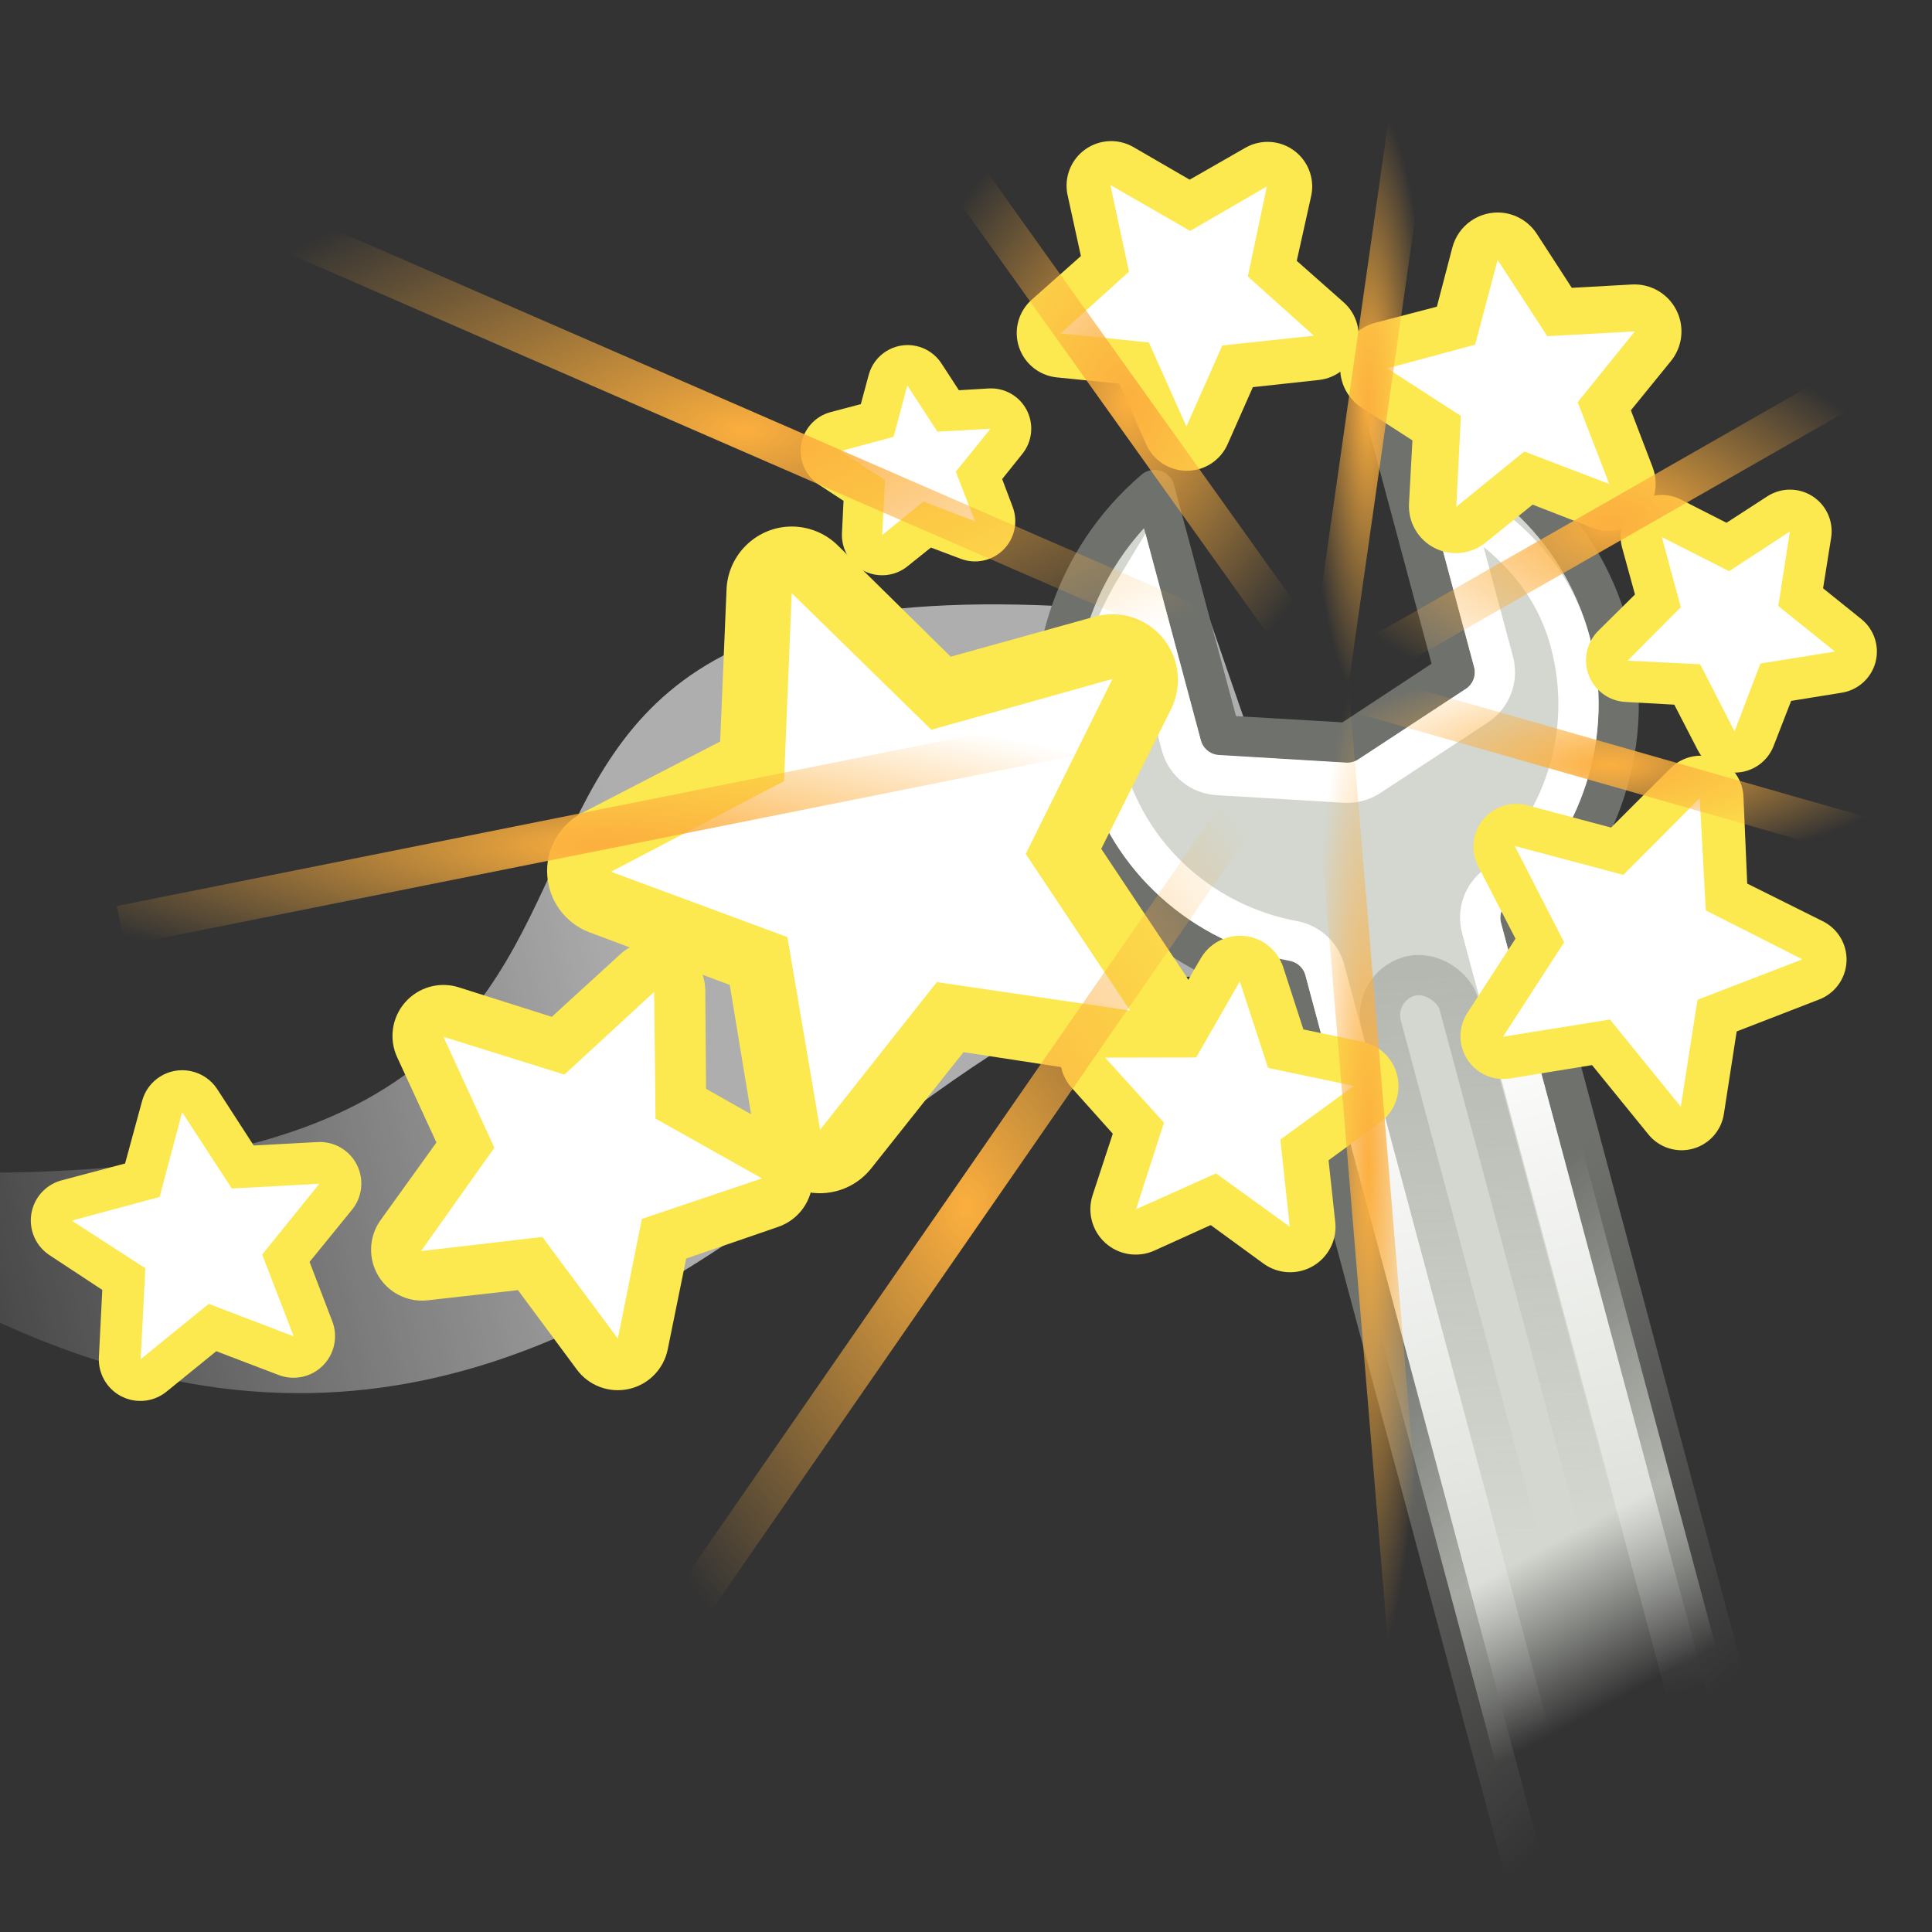 <?xml version="1.0" encoding="UTF-8" standalone="no"?>
<!-- Created with Inkscape (http://www.inkscape.org/) -->
<svg
   xmlns:dc="http://purl.org/dc/elements/1.1/"
   xmlns:cc="http://creativecommons.org/ns#"
   xmlns:rdf="http://www.w3.org/1999/02/22-rdf-syntax-ns#"
   xmlns:svg="http://www.w3.org/2000/svg"
   xmlns="http://www.w3.org/2000/svg"
   xmlns:xlink="http://www.w3.org/1999/xlink"
   xmlns:sodipodi="http://sodipodi.sourceforge.net/DTD/sodipodi-0.dtd"
   xmlns:inkscape="http://www.inkscape.org/namespaces/inkscape"
   width="48"
   height="48"
   id="svg2"
   sodipodi:version="0.32"
   inkscape:version="0.45+devel"
   version="1.0"
   sodipodi:docname="visual-effects-custom.svg"
   inkscape:output_extension="org.inkscape.output.svg.inkscape">
  <rect width="100%" height="100%" fill="#333333" stroke="none"/>
  <defs
     id="defs4">
    <linearGradient
       inkscape:collect="always"
       id="linearGradient7434">
      <stop
         style="stop-color:#fcaf3e;stop-opacity:1;"
         offset="0"
         id="stop7436" />
      <stop
         style="stop-color:#fcaf3e;stop-opacity:0;"
         offset="1"
         id="stop7438" />
    </linearGradient>
    <linearGradient
       inkscape:collect="always"
       id="linearGradient7426">
      <stop
         style="stop-color:#fcaf3e;stop-opacity:1;"
         offset="0"
         id="stop7428" />
      <stop
         style="stop-color:#fcaf3e;stop-opacity:0;"
         offset="1"
         id="stop7430" />
    </linearGradient>
    <linearGradient
       inkscape:collect="always"
       id="linearGradient7416">
      <stop
         style="stop-color:#fcaf3e;stop-opacity:1;"
         offset="0"
         id="stop7418" />
      <stop
         style="stop-color:#fcaf3e;stop-opacity:0;"
         offset="1"
         id="stop7420" />
    </linearGradient>
    <linearGradient
       inkscape:collect="always"
       id="linearGradient7400">
      <stop
         style="stop-color:#fcaf3e;stop-opacity:1;"
         offset="0"
         id="stop7402" />
      <stop
         style="stop-color:#fcaf3e;stop-opacity:0;"
         offset="1"
         id="stop7404" />
    </linearGradient>
    <linearGradient
       inkscape:collect="always"
       id="linearGradient7392">
      <stop
         style="stop-color:#fcaf3e;stop-opacity:1;"
         offset="0"
         id="stop7394" />
      <stop
         style="stop-color:#fcaf3e;stop-opacity:0;"
         offset="1"
         id="stop7396" />
    </linearGradient>
    <linearGradient
       inkscape:collect="always"
       id="linearGradient7384">
      <stop
         style="stop-color:#fcaf3e;stop-opacity:1;"
         offset="0"
         id="stop7386" />
      <stop
         style="stop-color:#fcaf3e;stop-opacity:0;"
         offset="1"
         id="stop7388" />
    </linearGradient>
    <linearGradient
       inkscape:collect="always"
       id="linearGradient7376">
      <stop
         style="stop-color:#fcaf3e;stop-opacity:1;"
         offset="0"
         id="stop7378" />
      <stop
         style="stop-color:#fcaf3e;stop-opacity:0;"
         offset="1"
         id="stop7380" />
    </linearGradient>
    <linearGradient
       inkscape:collect="always"
       id="linearGradient7368">
      <stop
         style="stop-color:#fcaf3e;stop-opacity:1;"
         offset="0"
         id="stop7370" />
      <stop
         style="stop-color:#fcaf3e;stop-opacity:0;"
         offset="1"
         id="stop7372" />
    </linearGradient>
    <linearGradient
       id="linearGradient3339"
       inkscape:collect="always">
      <stop
         id="stop3341"
         offset="0"
         style="stop-color:#ffffff;stop-opacity:1;" />
      <stop
         id="stop3343"
         offset="1"
         style="stop-color:#ffffff;stop-opacity:0" />
    </linearGradient>
    <linearGradient
       id="linearGradient3355">
      <stop
         id="stop3357"
         offset="0"
         style="stop-color:#6f716c;stop-opacity:1;" />
      <stop
         id="stop3359"
         offset="1"
         style="stop-color:#888a85;stop-opacity:0;" />
    </linearGradient>
    <linearGradient
       inkscape:collect="always"
       id="linearGradient3331">
      <stop
         style="stop-color:#d3d7cf;stop-opacity:1;"
         offset="0"
         id="stop3333" />
      <stop
         style="stop-color:#d3d7cf;stop-opacity:0;"
         offset="1"
         id="stop3335" />
    </linearGradient>
    <linearGradient
       inkscape:collect="always"
       id="linearGradient3315">
      <stop
         style="stop-color:white;stop-opacity:1;"
         offset="0"
         id="stop3317" />
      <stop
         style="stop-color:white;stop-opacity:0;"
         offset="1"
         id="stop3319" />
    </linearGradient>
    <linearGradient
       inkscape:collect="always"
       id="linearGradient3307">
      <stop
         style="stop-color:#888a85;stop-opacity:1;"
         offset="0"
         id="stop3309" />
      <stop
         style="stop-color:#888a85;stop-opacity:0;"
         offset="1"
         id="stop3311" />
    </linearGradient>
    <linearGradient
       inkscape:collect="always"
       xlink:href="#linearGradient3331"
       id="linearGradient7468"
       gradientUnits="userSpaceOnUse"
       x1="37.693"
       y1="51.447"
       x2="38.666"
       y2="55.526" />
    <linearGradient
       inkscape:collect="always"
       xlink:href="#linearGradient3355"
       id="linearGradient7470"
       gradientUnits="userSpaceOnUse"
       x1="32.478"
       y1="45.684"
       x2="38.045"
       y2="56.753" />
    <linearGradient
       inkscape:collect="always"
       xlink:href="#linearGradient3315"
       id="linearGradient7472"
       gradientUnits="userSpaceOnUse"
       x1="33.375"
       y1="38.437"
       x2="33.375"
       y2="56.437" />
    <linearGradient
       inkscape:collect="always"
       xlink:href="#linearGradient3307"
       id="linearGradient7474"
       gradientUnits="userSpaceOnUse"
       x1="36.202"
       y1="37.667"
       x2="33.375"
       y2="51.437" />
    <linearGradient
       inkscape:collect="always"
       xlink:href="#linearGradient3339"
       id="linearGradient6970"
       gradientUnits="userSpaceOnUse"
       gradientTransform="translate(155.808,6.772)"
       x1="21"
       y1="21.125"
       x2="0.25"
       y2="25.769" />
    <radialGradient
       inkscape:collect="always"
       xlink:href="#linearGradient7376"
       id="radialGradient6988"
       gradientUnits="userSpaceOnUse"
       gradientTransform="matrix(1,0,0,1.421,159,-11.211)"
       cx="25"
       cy="29"
       fx="25"
       fy="29"
       r="9.5" />
    <radialGradient
       inkscape:collect="always"
       xlink:href="#linearGradient7368"
       id="radialGradient6990"
       gradientUnits="userSpaceOnUse"
       gradientTransform="matrix(1,0,0,0.226,159,15.71)"
       cx="16"
       cy="23.429"
       fx="16"
       fy="23.429"
       r="15.5" />
    <radialGradient
       inkscape:collect="always"
       xlink:href="#linearGradient7434"
       id="radialGradient6992"
       gradientUnits="userSpaceOnUse"
       gradientTransform="matrix(1,0,0,0.454,159,6.288)"
       cx="19.5"
       cy="9.688"
       fx="19.5"
       fy="9.688"
       r="15" />
    <radialGradient
       inkscape:collect="always"
       xlink:href="#linearGradient7400"
       id="radialGradient6994"
       gradientUnits="userSpaceOnUse"
       gradientTransform="matrix(1,0,0,1.364,159,-2.273)"
       cx="29"
       cy="9"
       fx="29"
       fy="9"
       r="5.5" />
    <radialGradient
       inkscape:collect="always"
       xlink:href="#linearGradient7416"
       id="radialGradient6996"
       gradientUnits="userSpaceOnUse"
       gradientTransform="matrix(1,0,0,5,159,-35)"
       cx="35"
       cy="9"
       fx="35"
       fy="9"
       r="1.5" />
    <radialGradient
       inkscape:collect="always"
       xlink:href="#linearGradient7426"
       id="radialGradient6998"
       gradientUnits="userSpaceOnUse"
       gradientTransform="matrix(1,0,0,0.6,159,5.8)"
       cx="41"
       cy="12"
       fx="41"
       fy="12"
       r="7.5" />
    <radialGradient
       inkscape:collect="always"
       xlink:href="#linearGradient7392"
       id="radialGradient7000"
       gradientUnits="userSpaceOnUse"
       gradientTransform="matrix(1,0,0,0.333,159,13)"
       cx="41"
       cy="18"
       fx="41"
       fy="18"
       r="7.5" />
    <radialGradient
       inkscape:collect="always"
       xlink:href="#linearGradient7384"
       id="radialGradient7002"
       gradientUnits="userSpaceOnUse"
       gradientTransform="matrix(1,0,0,8.333,159,-204.333)"
       cx="35"
       cy="28"
       fx="35"
       fy="28"
       r="1.5" />
  </defs>
  <sodipodi:namedview
     id="base"
     pagecolor="#ffffff"
     bordercolor="#666666"
     borderopacity="0.376"
     inkscape:pageopacity="0"
     inkscape:pageshadow="2"
     inkscape:zoom="2"
     inkscape:cx="33.726192"
     inkscape:cy="16.870559"
     inkscape:document-units="px"
     inkscape:current-layer="layer1"
     width="48px"
     height="48px"
     inkscape:showpageshadow="false"
     gridempspacing="2"
     gridspacingx="0.5px"
     gridspacingy="0.5px"
     inkscape:window-width="1025"
     inkscape:window-height="794"
     inkscape:window-x="5"
     inkscape:window-y="24"
     inkscape:snap-bbox="true"
     objecttolerance="1"
     gridtolerance="8"
     showborder="true"
     borderlayer="true"
     showguides="false"
     inkscape:guide-bbox="true">
    <inkscape:grid
       type="xygrid"
       id="grid6054"
       spacingx="0.5px"
       spacingy="0.5px"
       empspacing="2" />
    <sodipodi:guide
       orientation="horizontal"
       position="36.5"
       id="guide7729" />
    <sodipodi:guide
       orientation="horizontal"
       position="25.5"
       id="guide7731" />
    <sodipodi:guide
       orientation="vertical"
       position="-49.062"
       id="guide7752" />
  </sodipodi:namedview>
  <g
     inkscape:label="Livello 1"
     inkscape:groupmode="layer"
     id="layer1">
    <g
       style="display:none"
       transform="translate(51.278,14.338)"
       inkscape:label="Shadow"
       id="g2611" />
    <g
       transform="translate(51.278,14.338)"
       style="display:none"
       inkscape:label="Lavoro"
       id="g2613" />
    <g
       id="g6913"
       transform="translate(-160,0)">
      <path
         style="opacity:0.602;fill:url(#linearGradient6970);fill-opacity:1;fill-rule:evenodd;stroke:none;stroke-width:1px;stroke-linecap:butt;stroke-linejoin:miter;stroke-opacity:1;display:inline"
         d="M 156.183,29.022 C 183.424,30.75 164.382,12.148 190.058,15.397 L 193.597,25.637 C 183.741,18.158 176.42,44.17 156.058,30.647 L 156.183,29.022 z"
         id="path6968"
         sodipodi:nodetypes="ccccc" />
      <g
         transform="matrix(0.866,0.5,-0.5,0.866,183.481,-26.653)"
         style="display:inline"
         inkscape:label="Text"
         id="g7454">
        <g
           transform="translate(-60.177,0.432)"
           id="g7456">
          <path
             transform="matrix(0.707,-0.707,0.707,0.707,44.02,36.468)"
             style="opacity:1;fill:url(#linearGradient7468);fill-opacity:1;fill-rule:nonzero;stroke:url(#linearGradient7470);stroke-width:1;stroke-linecap:round;stroke-linejoin:round;marker:none;marker-start:none;marker-mid:none;marker-end:none;stroke-miterlimit:4;stroke-dasharray:none;stroke-dashoffset:1.4;stroke-opacity:1;visibility:visible;display:inline;overflow:visible"
             d="M 32.5,24.188 C 30.137,25.312 28.5,27.71 28.5,30.5 C 28.5,33.29 30.137,35.688 32.5,36.812 L 32.5,60.522 L 38.531,60.522 L 38.531,36.812 C 40.88,35.683 42.5,33.28 42.5,30.5 C 42.5,27.72 40.88,25.317 38.531,24.188 L 38.531,30.5 L 35.516,31.5 L 32.5,30.5 L 32.5,24.188 z"
             id="path7458"
             sodipodi:nodetypes="csccccsccccc"
             inkscape:transform-center-y="4.25" />
          <path
             transform="matrix(0.707,-0.707,0.707,0.707,44.02,36.468)"
             style="fill:none;fill-opacity:1;fill-rule:nonzero;stroke:url(#linearGradient7472);stroke-width:1;stroke-linecap:round;stroke-linejoin:miter;marker:none;marker-start:none;marker-mid:none;marker-end:none;stroke-miterlimit:4;stroke-dashoffset:1.4;stroke-opacity:1;visibility:visible;display:inline;overflow:visible"
             d="M 31.5,26.344 C 30.359,27.432 29.5,28.792 29.5,30.5 C 29.5,32.901 30.909,34.941 32.938,35.906 C 33.285,36.074 33.504,36.427 33.5,36.812 L 33.5,61.5 L 37.531,61.5 L 37.531,36.812 C 37.527,36.427 37.746,36.074 38.094,35.906 C 40.107,34.938 41.5,32.893 41.5,30.5 C 41.5,28.802 40.657,27.434 39.531,26.344 L 39.531,30.5 C 39.528,30.928 39.251,31.305 38.844,31.438 L 35.812,32.438 C 35.61,32.505 35.39,32.505 35.188,32.438 L 32.188,31.438 C 31.781,31.305 31.504,30.928 31.5,30.5 L 31.5,26.344 z"
             id="path7460"
             sodipodi:nodetypes="cssccccsscccccccc" />
          <rect
             transform="matrix(0.707,-0.707,0.707,0.707,44.02,36.468)"
             style="opacity:0.4;fill:none;fill-opacity:1;fill-rule:nonzero;stroke:url(#linearGradient7474);stroke-width:1;stroke-linecap:round;stroke-linejoin:miter;marker:none;marker-start:none;marker-mid:none;marker-end:none;stroke-miterlimit:4;stroke-dasharray:none;stroke-dashoffset:1.4;stroke-opacity:1;visibility:visible;display:inline;overflow:visible"
             id="rect7462"
             width="2"
             height="15"
             x="34.5"
             y="37.5"
             rx="1"
             ry="1" />
        </g>
      </g>
      <g
         transform="translate(158,0)"
         id="g6930">
        <g
           id="g6858"
           transform="translate(2,1)">
          <g
             style="fill:#fce94f"
             transform="translate(-4,4)"
             id="g6860">
            <path
               transform="matrix(0.579,0.129,-0.129,0.579,5.516,11.872)"
               d="M 8.875,14.844 C 7.942,14.854 7.184,15.599 7.156,16.531 L 7.031,19.219 L 4.562,20.5 C 3.964,20.825 3.611,21.469 3.658,22.148 C 3.705,22.827 4.144,23.417 4.781,23.656 L 7.25,24.594 L 7.719,27.344 C 7.821,28.033 8.324,28.594 8.997,28.771 C 9.671,28.948 10.385,28.706 10.812,28.156 L 12.469,26.062 L 15.25,26.469 C 15.928,26.563 16.599,26.251 16.963,25.671 C 17.327,25.091 17.317,24.351 16.938,23.781 L 15.469,21.562 L 16.719,19.062 C 17.038,18.445 16.959,17.696 16.517,17.159 C 16.075,16.622 15.355,16.399 14.688,16.594 L 12.125,17.312 L 10.125,15.344 C 9.792,15.016 9.342,14.836 8.875,14.844 L 8.875,14.844 z"
               id="path6862"
               style="fill:#fce94f;fill-opacity:1;stroke:none;stroke-width:4;stroke-linecap:round;stroke-linejoin:round;stroke-miterlimit:4;stroke-dasharray:none;stroke-dashoffset:0;stroke-opacity:1;display:inline"
               inkscape:original="M 8.90625 16.59375 L 8.75 20.28125 L 5.375 22.03125 L 8.8125 23.3125 L 9.4375 27.0625 L 11.71875 24.1875 L 15.5 24.75 L 13.46875 21.6875 L 15.15625 18.28125 L 11.625 19.28125 L 8.90625 16.59375 z "
               inkscape:radius="1.7392195"
               sodipodi:type="inkscape:offset" />
          </g>
          <g
             transform="translate(-4,4)"
             id="g6864">
            <path
               transform="matrix(0.579,0.129,-0.129,0.579,5.516,11.872)"
               d="M 15.5,24.75 L 11.729,24.195 L 9.451,27.076 L 8.813,23.317 L 5.37,22.041 L 8.747,20.273 L 8.897,16.604 L 11.622,19.27 L 15.157,18.278 L 13.464,21.694 L 15.5,24.75 z"
               inkscape:randomized="0"
               inkscape:rounded="0"
               inkscape:flatsided="false"
               sodipodi:arg2="1.2349717"
               sodipodi:arg1="0.57542465"
               sodipodi:r2="2.590076"
               sodipodi:r1="5.5127692"
               sodipodi:cy="21.75"
               sodipodi:cx="10.875"
               sodipodi:sides="5"
               id="path6866"
               style="fill:#ffffff;fill-opacity:1;stroke:none;stroke-width:4;stroke-linecap:round;stroke-linejoin:round;stroke-miterlimit:4;stroke-dasharray:none;stroke-dashoffset:0;stroke-opacity:1;display:inline"
               sodipodi:type="star" />
          </g>
        </g>
        <g
           id="g6868"
           transform="translate(2,1)">
          <path
             transform="matrix(0.54,0.495,-0.495,0.54,45.652,5.463)"
             d="M 8.719,15.156 C 8.025,15.253 7.499,15.831 7.469,16.531 L 7.344,19.375 L 4.719,20.75 C 4.223,21.018 3.927,21.549 3.961,22.112 C 3.994,22.675 4.351,23.168 4.875,23.375 L 7.5,24.344 L 8,27.312 C 8.098,27.875 8.516,28.327 9.069,28.469 C 9.622,28.61 10.206,28.415 10.562,27.969 L 12.312,25.75 L 15.281,26.188 C 15.855,26.284 16.431,26.028 16.744,25.538 C 17.057,25.048 17.047,24.418 16.719,23.938 L 15.156,21.594 L 16.469,18.938 C 16.744,18.417 16.678,17.782 16.301,17.33 C 15.924,16.877 15.311,16.698 14.75,16.875 L 12.031,17.656 L 9.938,15.562 C 9.617,15.245 9.166,15.095 8.719,15.156 z"
             id="path6870"
             style="fill:#fce94f;fill-opacity:1;stroke:none;stroke-width:4;stroke-linecap:round;stroke-linejoin:round;stroke-miterlimit:4;stroke-dasharray:none;stroke-dashoffset:0;stroke-opacity:1;display:inline"
             inkscape:original="M 8.90625 16.59375 L 8.75 20.28125 L 5.375 22.03125 L 8.8125 23.3125 L 9.4375 27.0625 L 11.71875 24.1875 L 15.5 24.75 L 13.46875 21.6875 L 15.15625 18.28125 L 11.625 19.28125 L 8.90625 16.59375 z "
             inkscape:radius="1.4504744"
             sodipodi:type="inkscape:offset" />
          <g
             id="g6872"
             transform="matrix(1.235,0,0,1.235,57.677,11.978)">
            <path
               transform="matrix(0.437,0.401,-0.401,0.437,-9.738,-5.275)"
               d="M 15.5,24.75 L 11.729,24.195 L 9.451,27.076 L 8.813,23.317 L 5.37,22.041 L 8.747,20.273 L 8.897,16.604 L 11.622,19.27 L 15.157,18.278 L 13.464,21.694 L 15.5,24.75 z"
               inkscape:randomized="0"
               inkscape:rounded="0"
               inkscape:flatsided="false"
               sodipodi:arg2="1.2349717"
               sodipodi:arg1="0.57542465"
               sodipodi:r2="2.590076"
               sodipodi:r1="5.5127692"
               sodipodi:cy="21.75"
               sodipodi:cx="10.875"
               sodipodi:sides="5"
               id="path6874"
               style="fill:#ffffff;fill-opacity:1;stroke:none;stroke-width:4;stroke-linecap:round;stroke-linejoin:round;stroke-miterlimit:4;stroke-dasharray:none;stroke-dashoffset:0;stroke-opacity:1;display:inline"
               sodipodi:type="star" />
          </g>
        </g>
        <g
           id="g6876"
           transform="translate(2,1)">
          <path
             transform="matrix(0.469,-0.148,0.148,0.469,34.662,5.868)"
             d="M 8.656,14.5 C 7.636,14.627 6.856,15.472 6.812,16.5 L 6.719,18.969 L 4.406,20.156 C 3.665,20.536 3.217,21.318 3.264,22.149 C 3.312,22.981 3.845,23.707 4.625,24 L 6.938,24.875 L 7.375,27.406 C 7.512,28.225 8.117,28.886 8.92,29.096 C 9.724,29.305 10.575,29.023 11.094,28.375 L 12.625,26.469 L 15.188,26.844 C 16.011,26.967 16.83,26.593 17.276,25.89 C 17.722,25.187 17.712,24.287 17.25,23.594 L 15.875,21.531 L 17.031,19.219 C 17.401,18.476 17.3,17.586 16.774,16.945 C 16.247,16.304 15.394,16.032 14.594,16.25 L 12.219,16.906 L 10.375,15.094 C 9.922,14.646 9.29,14.427 8.656,14.5 z"
             id="path6878"
             style="fill:#fce94f;fill-opacity:1;stroke:none;stroke-width:4;stroke-linecap:round;stroke-linejoin:round;stroke-miterlimit:4;stroke-dasharray:none;stroke-dashoffset:0;stroke-opacity:1;display:inline"
             inkscape:original="M 8.90625 16.59375 L 8.75 20.28125 L 5.375 22.03125 L 8.8125 23.3125 L 9.4375 27.0625 L 11.71875 24.1875 L 15.5 24.75 L 13.46875 21.6875 L 15.15625 18.28125 L 11.625 19.28125 L 8.90625 16.59375 z "
             inkscape:radius="2.1047862"
             sodipodi:type="inkscape:offset" />
          <g
             id="g6880"
             transform="matrix(0.414,-0.718,0.718,0.414,42.482,1.066)">
            <path
               transform="matrix(0.437,0.401,-0.401,0.437,-9.738,-5.275)"
               d="M 15.5,24.75 L 11.729,24.195 L 9.451,27.076 L 8.813,23.317 L 5.37,22.041 L 8.747,20.273 L 8.897,16.604 L 11.622,19.27 L 15.157,18.278 L 13.464,21.694 L 15.5,24.75 z"
               inkscape:randomized="0"
               inkscape:rounded="0"
               inkscape:flatsided="false"
               sodipodi:arg2="1.2349717"
               sodipodi:arg1="0.57542465"
               sodipodi:r2="2.590076"
               sodipodi:r1="5.5127692"
               sodipodi:cy="21.75"
               sodipodi:cx="10.875"
               sodipodi:sides="5"
               id="path6882"
               style="fill:#ffffff;fill-opacity:1;stroke:none;stroke-width:4;stroke-linecap:round;stroke-linejoin:round;stroke-miterlimit:4;stroke-dasharray:none;stroke-dashoffset:0;stroke-opacity:1;display:inline"
               sodipodi:type="star" />
          </g>
        </g>
        <g
           id="g6884"
           transform="translate(2,1)">
          <path
             transform="matrix(0.579,0.129,-0.129,0.579,34.195,-5.3)"
             d="M 8.656,14.625 C 7.702,14.746 6.975,15.539 6.938,16.5 L 6.844,19.062 L 4.469,20.281 C 3.777,20.639 3.361,21.372 3.408,22.149 C 3.455,22.927 3.957,23.604 4.688,23.875 L 7.062,24.75 L 7.5,27.375 C 7.631,28.136 8.195,28.751 8.942,28.946 C 9.69,29.141 10.482,28.881 10.969,28.281 L 12.562,26.281 L 15.219,26.688 C 15.982,26.79 16.736,26.437 17.146,25.784 C 17.556,25.132 17.548,24.3 17.125,23.656 L 15.719,21.531 L 16.906,19.156 C 17.255,18.461 17.162,17.626 16.669,17.025 C 16.176,16.423 15.375,16.169 14.625,16.375 L 12.188,17.062 L 10.281,15.188 C 9.854,14.761 9.256,14.553 8.656,14.625 z"
             id="path6886"
             style="fill:#fce94f;fill-opacity:1;stroke:none;stroke-width:4;stroke-linecap:round;stroke-linejoin:round;stroke-miterlimit:4;stroke-dasharray:none;stroke-dashoffset:0;stroke-opacity:1;display:inline"
             inkscape:original="M 8.90625 16.59375 L 8.75 20.28125 L 5.375 22.03125 L 8.8125 23.3125 L 9.4375 27.0625 L 11.71875 24.1875 L 15.5 24.75 L 13.46875 21.6875 L 15.15625 18.28125 L 11.625 19.28125 L 8.90625 16.59375 z "
             inkscape:radius="1.9682664"
             sodipodi:type="inkscape:offset" />
          <g
             id="g6888"
             transform="matrix(0.866,-0.5,0.5,0.866,45.266,-5.601)">
            <path
               transform="matrix(0.437,0.401,-0.401,0.437,-9.738,-5.275)"
               d="M 15.5,24.75 L 11.729,24.195 L 9.451,27.076 L 8.813,23.317 L 5.37,22.041 L 8.747,20.273 L 8.897,16.604 L 11.622,19.27 L 15.157,18.278 L 13.464,21.694 L 15.5,24.75 z"
               inkscape:randomized="0"
               inkscape:rounded="0"
               inkscape:flatsided="false"
               sodipodi:arg2="1.2349717"
               sodipodi:arg1="0.57542465"
               sodipodi:r2="2.590076"
               sodipodi:r1="5.5127692"
               sodipodi:cy="21.75"
               sodipodi:cx="10.875"
               sodipodi:sides="5"
               id="path6890"
               style="fill:#ffffff;fill-opacity:1;stroke:none;stroke-width:4;stroke-linecap:round;stroke-linejoin:round;stroke-miterlimit:4;stroke-dasharray:none;stroke-dashoffset:0;stroke-opacity:1;display:inline"
               sodipodi:type="star" />
          </g>
        </g>
        <g
           id="g6892"
           transform="translate(2,1)">
          <path
             transform="matrix(0.322,0.506,-0.506,0.322,37.016,-6.215)"
             d="M 8.688,14.75 C 7.791,14.857 7.103,15.598 7.062,16.5 L 6.938,19.156 L 4.531,20.406 C 3.897,20.745 3.518,21.42 3.558,22.138 C 3.598,22.855 4.051,23.484 4.719,23.75 L 7.188,24.656 L 7.625,27.375 C 7.751,28.086 8.28,28.659 8.979,28.841 C 9.678,29.022 10.419,28.779 10.875,28.219 L 12.5,26.156 L 15.219,26.562 C 15.94,26.67 16.656,26.343 17.048,25.729 C 17.44,25.114 17.433,24.327 17.031,23.719 L 15.594,21.562 L 16.812,19.094 C 17.135,18.44 17.043,17.657 16.577,17.097 C 16.11,16.536 15.358,16.302 14.656,16.5 L 12.156,17.219 L 10.219,15.281 C 9.818,14.878 9.253,14.682 8.688,14.75 z"
             id="path6894"
             style="fill:#fce94f;fill-opacity:1;stroke:none;stroke-width:4;stroke-linecap:round;stroke-linejoin:round;stroke-miterlimit:4;stroke-dasharray:none;stroke-dashoffset:0;stroke-opacity:1;display:inline"
             inkscape:original="M 8.90625 16.59375 L 8.75 20.28125 L 5.375 22.03125 L 8.8125 23.3125 L 9.4375 27.0625 L 11.71875 24.1875 L 15.5 24.75 L 13.46875 21.6875 L 15.15625 18.28125 L 11.625 19.28125 L 8.90625 16.59375 z "
             inkscape:radius="1.8459184"
             sodipodi:type="inkscape:offset" />
          <g
             id="g6896"
             transform="matrix(0.977,0.262,-0.262,0.977,45.149,1.488)">
            <path
               transform="matrix(0.437,0.401,-0.401,0.437,-9.738,-5.275)"
               d="M 15.5,24.75 L 11.729,24.195 L 9.451,27.076 L 8.813,23.317 L 5.37,22.041 L 8.747,20.273 L 8.897,16.604 L 11.622,19.27 L 15.157,18.278 L 13.464,21.694 L 15.5,24.75 z"
               inkscape:randomized="0"
               inkscape:rounded="0"
               inkscape:flatsided="false"
               sodipodi:arg2="1.2349717"
               sodipodi:arg1="0.57542465"
               sodipodi:r2="2.590076"
               sodipodi:r1="5.5127692"
               sodipodi:cy="21.75"
               sodipodi:cx="10.875"
               sodipodi:sides="5"
               id="path6898"
               style="fill:#ffffff;fill-opacity:1;stroke:none;stroke-width:4;stroke-linecap:round;stroke-linejoin:round;stroke-miterlimit:4;stroke-dasharray:none;stroke-dashoffset:0;stroke-opacity:1;display:inline"
               sodipodi:type="star" />
          </g>
        </g>
        <g
           id="g6900"
           transform="translate(2,1)">
          <path
             transform="matrix(0.351,7.7943874e-2,-7.7943874e-2,0.351,20.717,2.055)"
             d="M 8.844,13.812 C 7.38,13.844 6.191,15.006 6.125,16.469 L 6.031,18.562 L 4.094,19.562 C 3.126,20.073 2.547,21.103 2.614,22.195 C 2.682,23.287 3.383,24.238 4.406,24.625 L 6.312,25.344 L 6.688,27.531 C 6.87,28.62 7.678,29.497 8.748,29.768 C 9.818,30.039 10.947,29.652 11.625,28.781 L 12.906,27.188 L 15.094,27.5 C 16.177,27.655 17.25,27.161 17.836,26.238 C 18.422,25.314 18.413,24.133 17.812,23.219 L 16.688,21.5 L 17.656,19.531 C 18.161,18.544 18.03,17.351 17.324,16.495 C 16.618,15.64 15.472,15.286 14.406,15.594 L 12.438,16.156 L 10.875,14.625 C 10.337,14.088 9.603,13.795 8.844,13.812 z"
             id="path6902"
             style="fill:#fce94f;fill-opacity:1;stroke:none;stroke-width:4;stroke-linecap:round;stroke-linejoin:round;stroke-miterlimit:4;stroke-dasharray:none;stroke-dashoffset:0;stroke-opacity:1;display:inline"
             inkscape:original="M 8.90625 16.59375 L 8.75 20.28125 L 5.375 22.03125 L 8.8125 23.3125 L 9.4375 27.0625 L 11.71875 24.1875 L 15.5 24.75 L 13.46875 21.6875 L 15.15625 18.28125 L 11.625 19.28125 L 8.90625 16.59375 z "
             inkscape:radius="2.7813952"
             sodipodi:type="inkscape:offset" />
          <g
             id="g6904"
             transform="matrix(0.525,-0.303,0.303,0.525,27.427,1.873)">
            <path
               transform="matrix(0.437,0.401,-0.401,0.437,-9.738,-5.275)"
               d="M 15.5,24.75 L 11.729,24.195 L 9.451,27.076 L 8.813,23.317 L 5.37,22.041 L 8.747,20.273 L 8.897,16.604 L 11.622,19.27 L 15.157,18.278 L 13.464,21.694 L 15.5,24.75 z"
               inkscape:randomized="0"
               inkscape:rounded="0"
               inkscape:flatsided="false"
               sodipodi:arg2="1.2349717"
               sodipodi:arg1="0.57542465"
               sodipodi:r2="2.590076"
               sodipodi:r1="5.5127692"
               sodipodi:cy="21.75"
               sodipodi:cx="10.875"
               sodipodi:sides="5"
               id="path6906"
               style="fill:#ffffff;fill-opacity:1;stroke:none;stroke-width:4;stroke-linecap:round;stroke-linejoin:round;stroke-miterlimit:4;stroke-dasharray:none;stroke-dashoffset:0;stroke-opacity:1;display:inline"
               sodipodi:type="star" />
          </g>
        </g>
        <g
           id="g6908"
           transform="translate(2,1)">
          <path
             transform="matrix(1.273,0,0,1.273,8.344,-7.4)"
             d="M 8.75,15.312 C 8.127,15.388 7.651,15.904 7.625,16.531 L 7.5,19.5 L 4.781,20.906 C 4.348,21.147 4.092,21.617 4.126,22.112 C 4.159,22.607 4.475,23.038 4.938,23.219 L 7.688,24.25 L 8.188,27.281 C 8.283,27.769 8.652,28.157 9.134,28.277 C 9.616,28.398 10.124,28.229 10.438,27.844 L 12.25,25.562 L 15.312,26.031 C 15.82,26.112 16.327,25.881 16.6,25.445 C 16.872,25.009 16.858,24.452 16.562,24.031 L 14.938,21.594 L 16.312,18.844 C 16.526,18.391 16.457,17.855 16.134,17.472 C 15.811,17.089 15.295,16.929 14.812,17.062 L 12,17.844 L 9.812,15.688 C 9.535,15.405 9.143,15.267 8.75,15.312 L 8.75,15.312 z"
             id="path6910"
             style="fill:#fce94f;fill-opacity:1;stroke:none;stroke-width:4;stroke-linecap:round;stroke-linejoin:round;stroke-miterlimit:4;stroke-dasharray:none;stroke-dashoffset:0;stroke-opacity:1"
             inkscape:original="M 8.90625 16.59375 L 8.75 20.28125 L 5.375 22.03125 L 8.8125 23.3125 L 9.4375 27.0625 L 11.71875 24.1875 L 15.5 24.75 L 13.46875 21.6875 L 15.15625 18.28125 L 11.625 19.28125 L 8.90625 16.59375 z "
             inkscape:radius="1.2806723"
             sodipodi:type="inkscape:offset" />
          <g
             transform="translate(-4,1)"
             id="g6912">
            <path
               transform="matrix(1.273,0,0,1.273,12.344,-8.4)"
               d="M 15.5,24.75 L 11.729,24.195 L 9.451,27.076 L 8.813,23.317 L 5.37,22.041 L 8.747,20.273 L 8.897,16.604 L 11.622,19.27 L 15.157,18.278 L 13.464,21.694 L 15.5,24.75 z"
               inkscape:randomized="0"
               inkscape:rounded="0"
               inkscape:flatsided="false"
               sodipodi:arg2="1.2349717"
               sodipodi:arg1="0.57542465"
               sodipodi:r2="2.590076"
               sodipodi:r1="5.5127692"
               sodipodi:cy="21.75"
               sodipodi:cx="10.875"
               sodipodi:sides="5"
               id="path6914"
               style="fill:#ffffff;fill-opacity:1;stroke:none;stroke-width:4;stroke-linecap:round;stroke-linejoin:round;stroke-miterlimit:4;stroke-dasharray:none;stroke-dashoffset:0;stroke-opacity:1"
               sodipodi:type="star" />
          </g>
        </g>
        <g
           id="g6916"
           transform="translate(2,1)">
          <path
             transform="matrix(0.584,0.584,-0.584,0.584,20.753,8.751)"
             d="M 8.719,15.062 C 7.971,15.155 7.401,15.778 7.375,16.531 L 7.25,19.312 L 4.656,20.656 C 4.109,20.934 3.781,21.512 3.822,22.124 C 3.863,22.737 4.265,23.266 4.844,23.469 L 7.469,24.438 L 7.938,27.312 C 8.049,27.896 8.488,28.362 9.063,28.509 C 9.638,28.656 10.247,28.458 10.625,28 L 12.344,25.844 L 15.281,26.281 C 15.883,26.373 16.483,26.1 16.808,25.584 C 17.134,25.069 17.123,24.411 16.781,23.906 L 15.25,21.594 L 16.531,18.969 C 16.798,18.427 16.723,17.78 16.339,17.314 C 15.954,16.849 15.332,16.652 14.75,16.812 L 12.062,17.562 L 9.969,15.5 C 9.64,15.172 9.18,15.012 8.719,15.062 L 8.719,15.062 z"
             id="path6918"
             style="fill:#fce94f;fill-opacity:1;stroke:none;stroke-width:4;stroke-linecap:round;stroke-linejoin:round;stroke-miterlimit:4;stroke-dasharray:none;stroke-dashoffset:0;stroke-opacity:1;display:inline"
             inkscape:original="M 8.90625 16.59375 L 8.75 20.28125 L 5.375 22.03125 L 8.8125 23.3125 L 9.4375 27.0625 L 11.71875 24.1875 L 15.5 24.75 L 13.46875 21.6875 L 15.15625 18.28125 L 11.625 19.28125 L 8.90625 16.59375 z "
             inkscape:radius="1.5326062"
             sodipodi:type="inkscape:offset" />
          <g
             transform="translate(-4,1)"
             id="g6920">
            <path
               transform="matrix(0.584,0.584,-0.584,0.584,24.753,7.751)"
               d="M 15.5,24.75 L 11.729,24.195 L 9.451,27.076 L 8.813,23.317 L 5.37,22.041 L 8.747,20.273 L 8.897,16.604 L 11.622,19.27 L 15.157,18.278 L 13.464,21.694 L 15.5,24.75 z"
               inkscape:randomized="0"
               inkscape:rounded="0"
               inkscape:flatsided="false"
               sodipodi:arg2="1.2349717"
               sodipodi:arg1="0.57542465"
               sodipodi:r2="2.590076"
               sodipodi:r1="5.5127692"
               sodipodi:cy="21.75"
               sodipodi:cx="10.875"
               sodipodi:sides="5"
               id="path6922"
               style="fill:#ffffff;fill-opacity:1;stroke:none;stroke-width:4;stroke-linecap:round;stroke-linejoin:round;stroke-miterlimit:4;stroke-dasharray:none;stroke-dashoffset:0;stroke-opacity:1;display:inline"
               sodipodi:type="star" />
          </g>
        </g>
        <g
           id="g6924"
           transform="translate(2,1)">
          <path
             transform="matrix(0.526,0.274,-0.274,0.526,30.672,12.212)"
             d="M 8.875,14.688 C 7.868,14.699 7.046,15.494 7,16.5 L 6.875,19.094 L 4.5,20.344 C 3.832,20.69 3.432,21.398 3.479,22.149 C 3.526,22.9 4.013,23.553 4.719,23.812 L 7.125,24.719 L 7.562,27.375 C 7.679,28.123 8.229,28.731 8.963,28.921 C 9.696,29.111 10.472,28.847 10.938,28.25 L 12.531,26.219 L 15.219,26.625 C 15.966,26.744 16.713,26.409 17.12,25.771 C 17.527,25.133 17.517,24.315 17.094,23.688 L 15.656,21.531 L 16.844,19.125 C 17.168,18.453 17.069,17.654 16.591,17.081 C 16.113,16.509 15.344,16.269 14.625,16.469 L 12.188,17.156 L 10.25,15.25 C 9.887,14.884 9.391,14.681 8.875,14.688 L 8.875,14.688 z"
             id="path6926"
             style="fill:#fce94f;fill-opacity:1;stroke:none;stroke-width:4;stroke-linecap:round;stroke-linejoin:round;stroke-miterlimit:4;stroke-dasharray:none;stroke-dashoffset:0;stroke-opacity:1;display:inline"
             inkscape:original="M 8.90625 16.59375 L 8.75 20.28125 L 5.375 22.03125 L 8.8125 23.3125 L 9.4375 27.0625 L 11.71875 24.1875 L 15.5 24.75 L 13.46875 21.6875 L 15.15625 18.28125 L 11.625 19.28125 L 8.90625 16.59375 z "
             inkscape:radius="1.8993844"
             sodipodi:type="inkscape:offset" />
          <path
             sodipodi:type="star"
             style="fill:#ffffff;fill-opacity:1;stroke:none;stroke-width:4;stroke-linecap:round;stroke-linejoin:round;stroke-miterlimit:4;stroke-dasharray:none;stroke-dashoffset:0;stroke-opacity:1;display:inline"
             id="path6928"
             sodipodi:sides="5"
             sodipodi:cx="10.875"
             sodipodi:cy="21.75"
             sodipodi:r1="5.5127692"
             sodipodi:r2="2.590076"
             sodipodi:arg1="0.57542465"
             sodipodi:arg2="1.2349717"
             inkscape:flatsided="false"
             inkscape:rounded="0"
             inkscape:randomized="0"
             d="M 15.5,24.75 L 11.729,24.195 L 9.451,27.076 L 8.813,23.317 L 5.37,22.041 L 8.747,20.273 L 8.897,16.604 L 11.622,19.27 L 15.157,18.278 L 13.464,21.694 L 15.5,24.75 z"
             transform="matrix(0.526,0.274,-0.274,0.526,30.672,12.212)" />
        </g>
      </g>
      <path
         sodipodi:nodetypes="cc"
         id="path6972"
         d="M 175,43 L 193,17"
         style="fill:none;fill-rule:evenodd;stroke:url(#radialGradient6988);stroke-width:1px;stroke-linecap:butt;stroke-linejoin:miter;stroke-opacity:1" />
      <path
         sodipodi:nodetypes="cc"
         id="path6974"
         d="M 163,23 L 193,17"
         style="fill:none;fill-rule:evenodd;stroke:url(#radialGradient6990);stroke-width:1px;stroke-linecap:butt;stroke-linejoin:miter;stroke-opacity:1" />
      <path
         sodipodi:nodetypes="cc"
         id="path6976"
         d="M 164,4.375 L 193,17"
         style="fill:none;fill-rule:evenodd;stroke:url(#radialGradient6992);stroke-width:1px;stroke-linecap:butt;stroke-linejoin:miter;stroke-opacity:1" />
      <path
         sodipodi:nodetypes="cc"
         id="path6978"
         d="M 183,3 L 193,17"
         style="fill:none;fill-rule:evenodd;stroke:url(#radialGradient6994);stroke-width:1px;stroke-linecap:butt;stroke-linejoin:miter;stroke-opacity:1" />
      <path
         id="path6980"
         d="M 195,3 L 193,17"
         style="fill:none;fill-rule:evenodd;stroke:url(#radialGradient6996);stroke-width:1px;stroke-linecap:butt;stroke-linejoin:miter;stroke-opacity:1" />
      <path
         sodipodi:nodetypes="cc"
         id="path6982"
         d="M 207,9 L 193,17"
         style="fill:none;fill-rule:evenodd;stroke:url(#radialGradient6998);stroke-width:1px;stroke-linecap:butt;stroke-linejoin:miter;stroke-opacity:1" />
      <path
         id="path6984"
         d="M 193,17 L 207,21"
         style="fill:none;fill-rule:evenodd;stroke:url(#radialGradient7000);stroke-width:1px;stroke-linecap:butt;stroke-linejoin:miter;stroke-opacity:1" />
      <path
         sodipodi:nodetypes="cc"
         id="path6986"
         d="M 195,41 L 193,17"
         style="fill:none;fill-rule:evenodd;stroke:url(#radialGradient7002);stroke-width:1px;stroke-linecap:butt;stroke-linejoin:miter;stroke-opacity:1" />
    </g>
  </g>
</svg>
